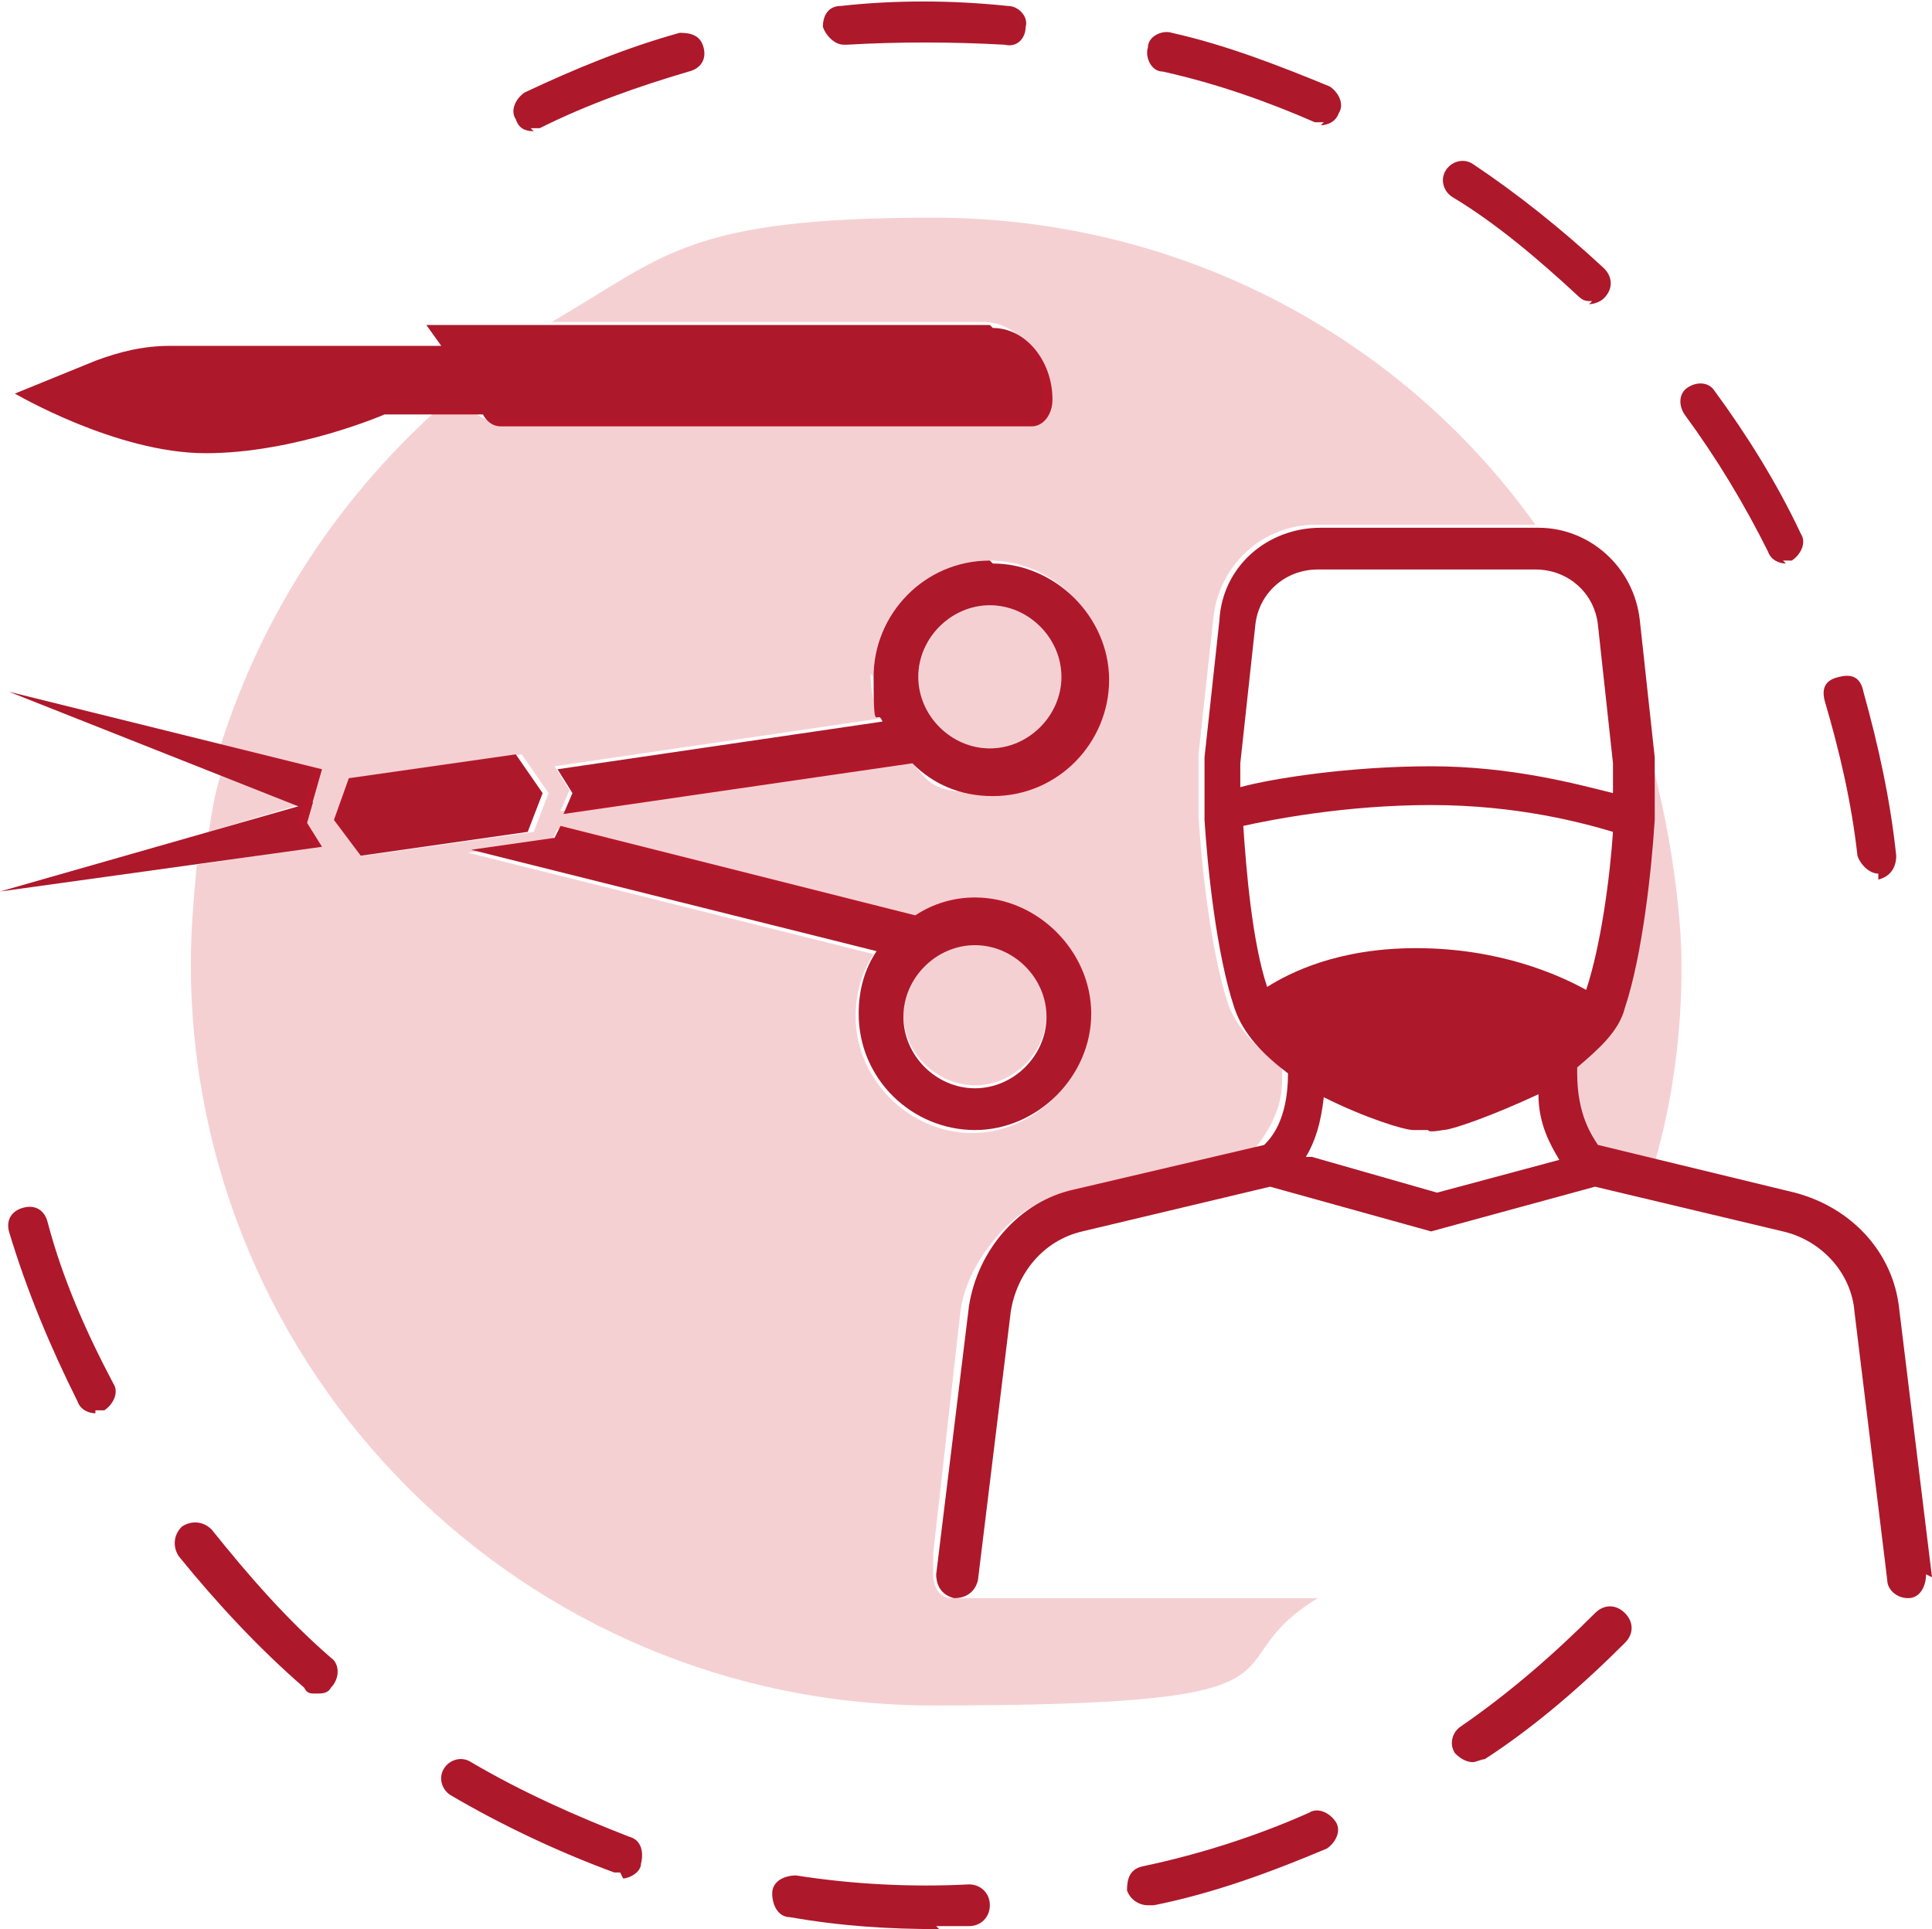 <?xml version="1.0" encoding="UTF-8"?>
<svg xmlns="http://www.w3.org/2000/svg" id="Ebene_1" version="1.1" viewBox="0 0 64.8 64.7">
  <path d="M54.9,26.4h0s0,.7,0,.7c0,1.1-.6,6.7-2,8.4v.9c0,.8.3,1.5.8,2.1l1.8.5c.6-2.1.9-4.3.9-6.6s-.6-6.2-1.7-9l.2,3.1Z" fill="#cd1423" opacity=".2"></path>
  <g>
    <path d="M7.4,26c-.2.6-.3,1.3-.4,1.9l3-.9-2.6-1Z" fill="#cd1423" opacity=".2"></path>
    <path d="M33.2,20.3c-1.3,0-2.4,1.1-2.4,2.4s1.1,2.4,2.4,2.4,2.4-1.1,2.4-2.4-1.1-2.4-2.4-2.4Z" fill="#cd1423" opacity=".2"></path>
    <path d="M32.7,31.6c-1.3,0-2.4,1.1-2.4,2.4s1.1,2.4,2.4,2.4,2.4-1.1,2.4-2.4-1.1-2.4-2.4-2.4Z" fill="#cd1423" opacity=".2"></path>
  </g>
  <g>
    <g>
      <path d="M33.2,18.8c-2.2,0-3.9,1.8-3.9,3.9s.1,1,.3,1.5l-10.9,1.6.5.8-.3.7,11.7-1.7c.7.7,1.6,1.1,2.7,1.1,2.2,0,3.9-1.8,3.9-3.9s-1.8-3.9-3.9-3.9ZM33.2,25.1c-1.3,0-2.4-1.1-2.4-2.4s1.1-2.4,2.4-2.4,2.4,1.1,2.4,2.4-1.1,2.4-2.4,2.4Z" fill="#ae182b"></path>
      <polygon points="10.5 26.9 0 29.9 10.8 28.4 10.3 27.6 10.5 26.9" fill="#ae182b"></polygon>
    </g>
    <polygon points="12.1 28.7 17.7 27.9 18.2 26.6 17.3 25.3 11.7 26.1 11.2 27.5 12.1 28.7" fill="#ae182b"></polygon>
    <g>
      <path d="M32.7,30.1c-.7,0-1.4.2-2,.6l-11.9-3-.2.4-2.8.4,13.6,3.4c-.4.6-.6,1.3-.6,2.1,0,2.2,1.8,3.9,3.9,3.9s3.9-1.8,3.9-3.9-1.8-3.9-3.9-3.9ZM32.7,36.5c-1.3,0-2.4-1.1-2.4-2.4s1.1-2.4,2.4-2.4,2.4,1.1,2.4,2.4-1.1,2.4-2.4,2.4Z" fill="#ae182b"></path>
      <polygon points="10.4 27.2 10.8 25.8 .3 23.2 10.4 27.2" fill="#ae182b"></polygon>
    </g>
  </g>
  <path d="M33.2,10.9H14.3l.5.7H5.7c-.9,0-1.7.2-2.5.5l-2.7,1.1s3.4,2,6.4,2,6-1.3,6-1.3h3.3c.1.2.3.4.6.4h17.8c.4,0,.7-.4.7-.9,0-1.3-.9-2.4-2-2.4Z" fill="#ae182b"></path>
  <path d="M31.5,64.7c-1.7,0-3.3-.1-5-.4-.4,0-.6-.4-.6-.8,0-.4.4-.6.8-.6,1.9.3,3.9.4,5.8.3.4,0,.7.3.7.7,0,.4-.3.7-.7.7-.4,0-.7,0-1.1,0ZM38.5,63.9c-.3,0-.6-.2-.7-.5,0-.4.1-.7.5-.8,1.9-.4,3.8-1,5.6-1.8.3-.2.7,0,.9.3.2.3,0,.7-.3.9-1.9.8-3.8,1.5-5.8,1.9,0,0-.1,0-.2,0ZM20.8,62.8c0,0-.2,0-.2,0-1.9-.7-3.8-1.6-5.5-2.6-.3-.2-.4-.6-.2-.9.2-.3.6-.4.9-.2,1.7,1,3.5,1.8,5.3,2.5.4.1.5.5.4.9,0,.3-.4.5-.6.5ZM49.4,59.1c-.2,0-.4-.1-.6-.3-.2-.3-.1-.7.2-.9,1.6-1.1,3.1-2.4,4.5-3.8.3-.3.7-.3,1,0,.3.3.3.7,0,1-1.4,1.4-3,2.8-4.7,3.9-.1,0-.3.1-.4.1ZM10.6,56.8c-.2,0-.3,0-.4-.2-1.5-1.3-2.9-2.8-4.2-4.4-.2-.3-.2-.7.1-1,.3-.2.7-.2,1,.1,1.2,1.5,2.5,3,4,4.3.3.2.3.7,0,1-.1.2-.3.2-.5.2ZM3.2,47.4c-.2,0-.5-.1-.6-.4-.9-1.8-1.7-3.7-2.3-5.7-.1-.4.1-.7.5-.8.4-.1.7.1.8.5.5,1.9,1.3,3.7,2.2,5.4.2.3,0,.7-.3.9,0,0-.2,0-.3,0Z" fill="#ae182b"></path>
  <path d="M63,29.3c-.3,0-.6-.3-.7-.6-.2-1.8-.6-3.5-1.1-5.2-.1-.4,0-.7.5-.8.4-.1.7,0,.8.5.5,1.8.9,3.6,1.1,5.5,0,.4-.2.7-.6.8,0,0,0,0,0,0ZM59.9,18.9c-.2,0-.5-.1-.6-.4-.8-1.6-1.7-3.1-2.8-4.6-.2-.3-.2-.7.1-.9.3-.2.7-.2.9.1,1.1,1.5,2.1,3.1,2.9,4.8.2.3,0,.7-.3.9,0,0-.2,0-.3,0ZM53.4,10.1c-.2,0-.3,0-.5-.2-1.3-1.2-2.7-2.4-4.2-3.3-.3-.2-.4-.6-.2-.9.2-.3.6-.4.9-.2,1.5,1,3,2.2,4.4,3.5.3.3.3.7,0,1-.1.1-.3.2-.5.2ZM17.9,4.4c-.3,0-.5-.1-.6-.4-.2-.3,0-.7.3-.9,1.7-.8,3.4-1.5,5.2-2,.4,0,.7.1.8.5s-.1.7-.5.8c-1.7.5-3.4,1.1-5,1.9,0,0-.2,0-.3,0ZM44.4,4.1c0,0-.2,0-.3,0-1.6-.7-3.3-1.3-5.1-1.7-.4,0-.6-.5-.5-.8,0-.4.5-.6.8-.5,1.8.4,3.6,1.1,5.3,1.8.3.2.5.6.3.9-.1.3-.4.4-.6.4ZM28.3,1.5c-.3,0-.6-.3-.7-.6,0-.4.2-.7.6-.7,1.8-.2,3.7-.2,5.6,0,.4,0,.7.4.6.7,0,.4-.3.7-.7.6-1.8-.1-3.6-.1-5.3,0,0,0,0,0,0,0Z" fill="#ae182b"></path>
  <path d="M64.8,52.9l-1.1-9c-.2-1.9-1.6-3.4-3.5-3.9l-6.6-1.6c-.2-.3-.7-1-.7-2.4s0-.2,0-.2c.7-.6,1.4-1.2,1.6-2,.6-1.8.9-4.7,1-6.3,0-.7,0-1.4,0-2.1l-.5-4.6c-.2-1.8-1.7-3.1-3.4-3.1h-7.3c-1.8,0-3.3,1.3-3.4,3.1l-.5,4.6c0,.7,0,1.4,0,2.1.1,1.6.4,4.5,1,6.3.3.9,1,1.6,1.8,2.2,0,0,0,0,0,0,0,1.6-.6,2.2-.8,2.4l-6.4,1.5c-1.8.4-3.2,2-3.5,3.9l-1.1,9c0,.4.2.7.6.8.4,0,.7-.2.8-.6l1.1-9c.2-1.3,1.1-2.4,2.4-2.7l6.3-1.5,5.4,1.5,5.5-1.5,6.3,1.5c1.3.3,2.3,1.4,2.4,2.7l1.1,9c0,.3.3.6.7.6s0,0,0,0c.4,0,.6-.4.6-.8ZM47.5,31.8c-2.6,0-4.2.8-5,1.3-.5-1.5-.7-3.9-.8-5.4.9-.2,3.4-.7,6.3-.7s5.1.6,6.1.9c-.1,1.5-.4,3.8-.9,5.3-.9-.5-2.9-1.4-5.7-1.4ZM41.6,25.6l.5-4.6c.1-1.1,1-1.9,2.1-1.9h7.3c1.1,0,2,.8,2.1,1.9l.5,4.6c0,.3,0,.6,0,1-1.2-.3-3.4-.9-6.1-.9s-5.3.4-6.4.7c0-.3,0-.5,0-.8ZM43.8,38.8c.3-.5.5-1.1.6-2,1.4.7,2.7,1.1,3,1.1h.5c0,.1.5,0,.5,0,.3,0,1.7-.5,3.2-1.2,0,1,.4,1.7.7,2.2l-4.1,1.1-4.2-1.2Z" fill="#ae182b"></path>
  <path d="M32.1,53.6c0,0-.1,0-.2,0-.4,0-.6-.4-.6-.8v-.6c0,0,0,0,0-.1l.9-8c.1-1,.6-1.9,1.3-2.7.6-.7,1.4-1.2,2.4-1.4l6.2-1.5c.5-.6.9-1.4.9-2.2v-.5c-.8-.6-1.5-1.3-1.8-2.1-.6-1.8-.9-4.7-1-6.3,0-.7,0-1.4,0-2.1l.5-4.6c.2-1.8,1.7-3.1,3.4-3.1h7.3s0,0,.1,0c-4.5-6.3-11.9-10.3-20.2-10.3s-9,1.3-12.8,3.5h14.5c1.1,0,2,1.1,2,2.4s-.3.9-.7.9h-17.8c-.2,0-.4-.1-.6-.3h0s-1.3,0-1.3,0c-3.3,3-5.8,6.8-7.2,11.2l3.2.8-.4,1.1h0s-.2.7-.2.7l.6.8-4,.6c-.1,1.1-.2,2.2-.2,3.3,0,13.8,11.2,24.9,24.9,24.9s9.1-1.3,12.9-3.6h-12.3ZM29.3,22.7c0-2.2,1.8-3.9,3.9-3.9s3.9,1.8,3.9,3.9-1.8,3.9-3.9,3.9-2-.4-2.7-1.1l-11.7,1.7.3-.7-.5-.8,10.9-1.6c-.2-.5-.3-1-.3-1.5ZM12.1,28.7l-.8-1.2.5-1.4,5.7-.8.9,1.3-.5,1.3-5.7.8ZM28.7,34.1c0-.8.2-1.5.6-2.1l-13.6-3.4,2.8-.4.2-.4,11.9,3c.6-.4,1.3-.6,2-.6,2.2,0,3.9,1.8,3.9,3.9s-1.8,3.9-3.9,3.9-3.9-1.8-3.9-3.9Z" fill="#cd1423" opacity=".2"></path>
</svg>
